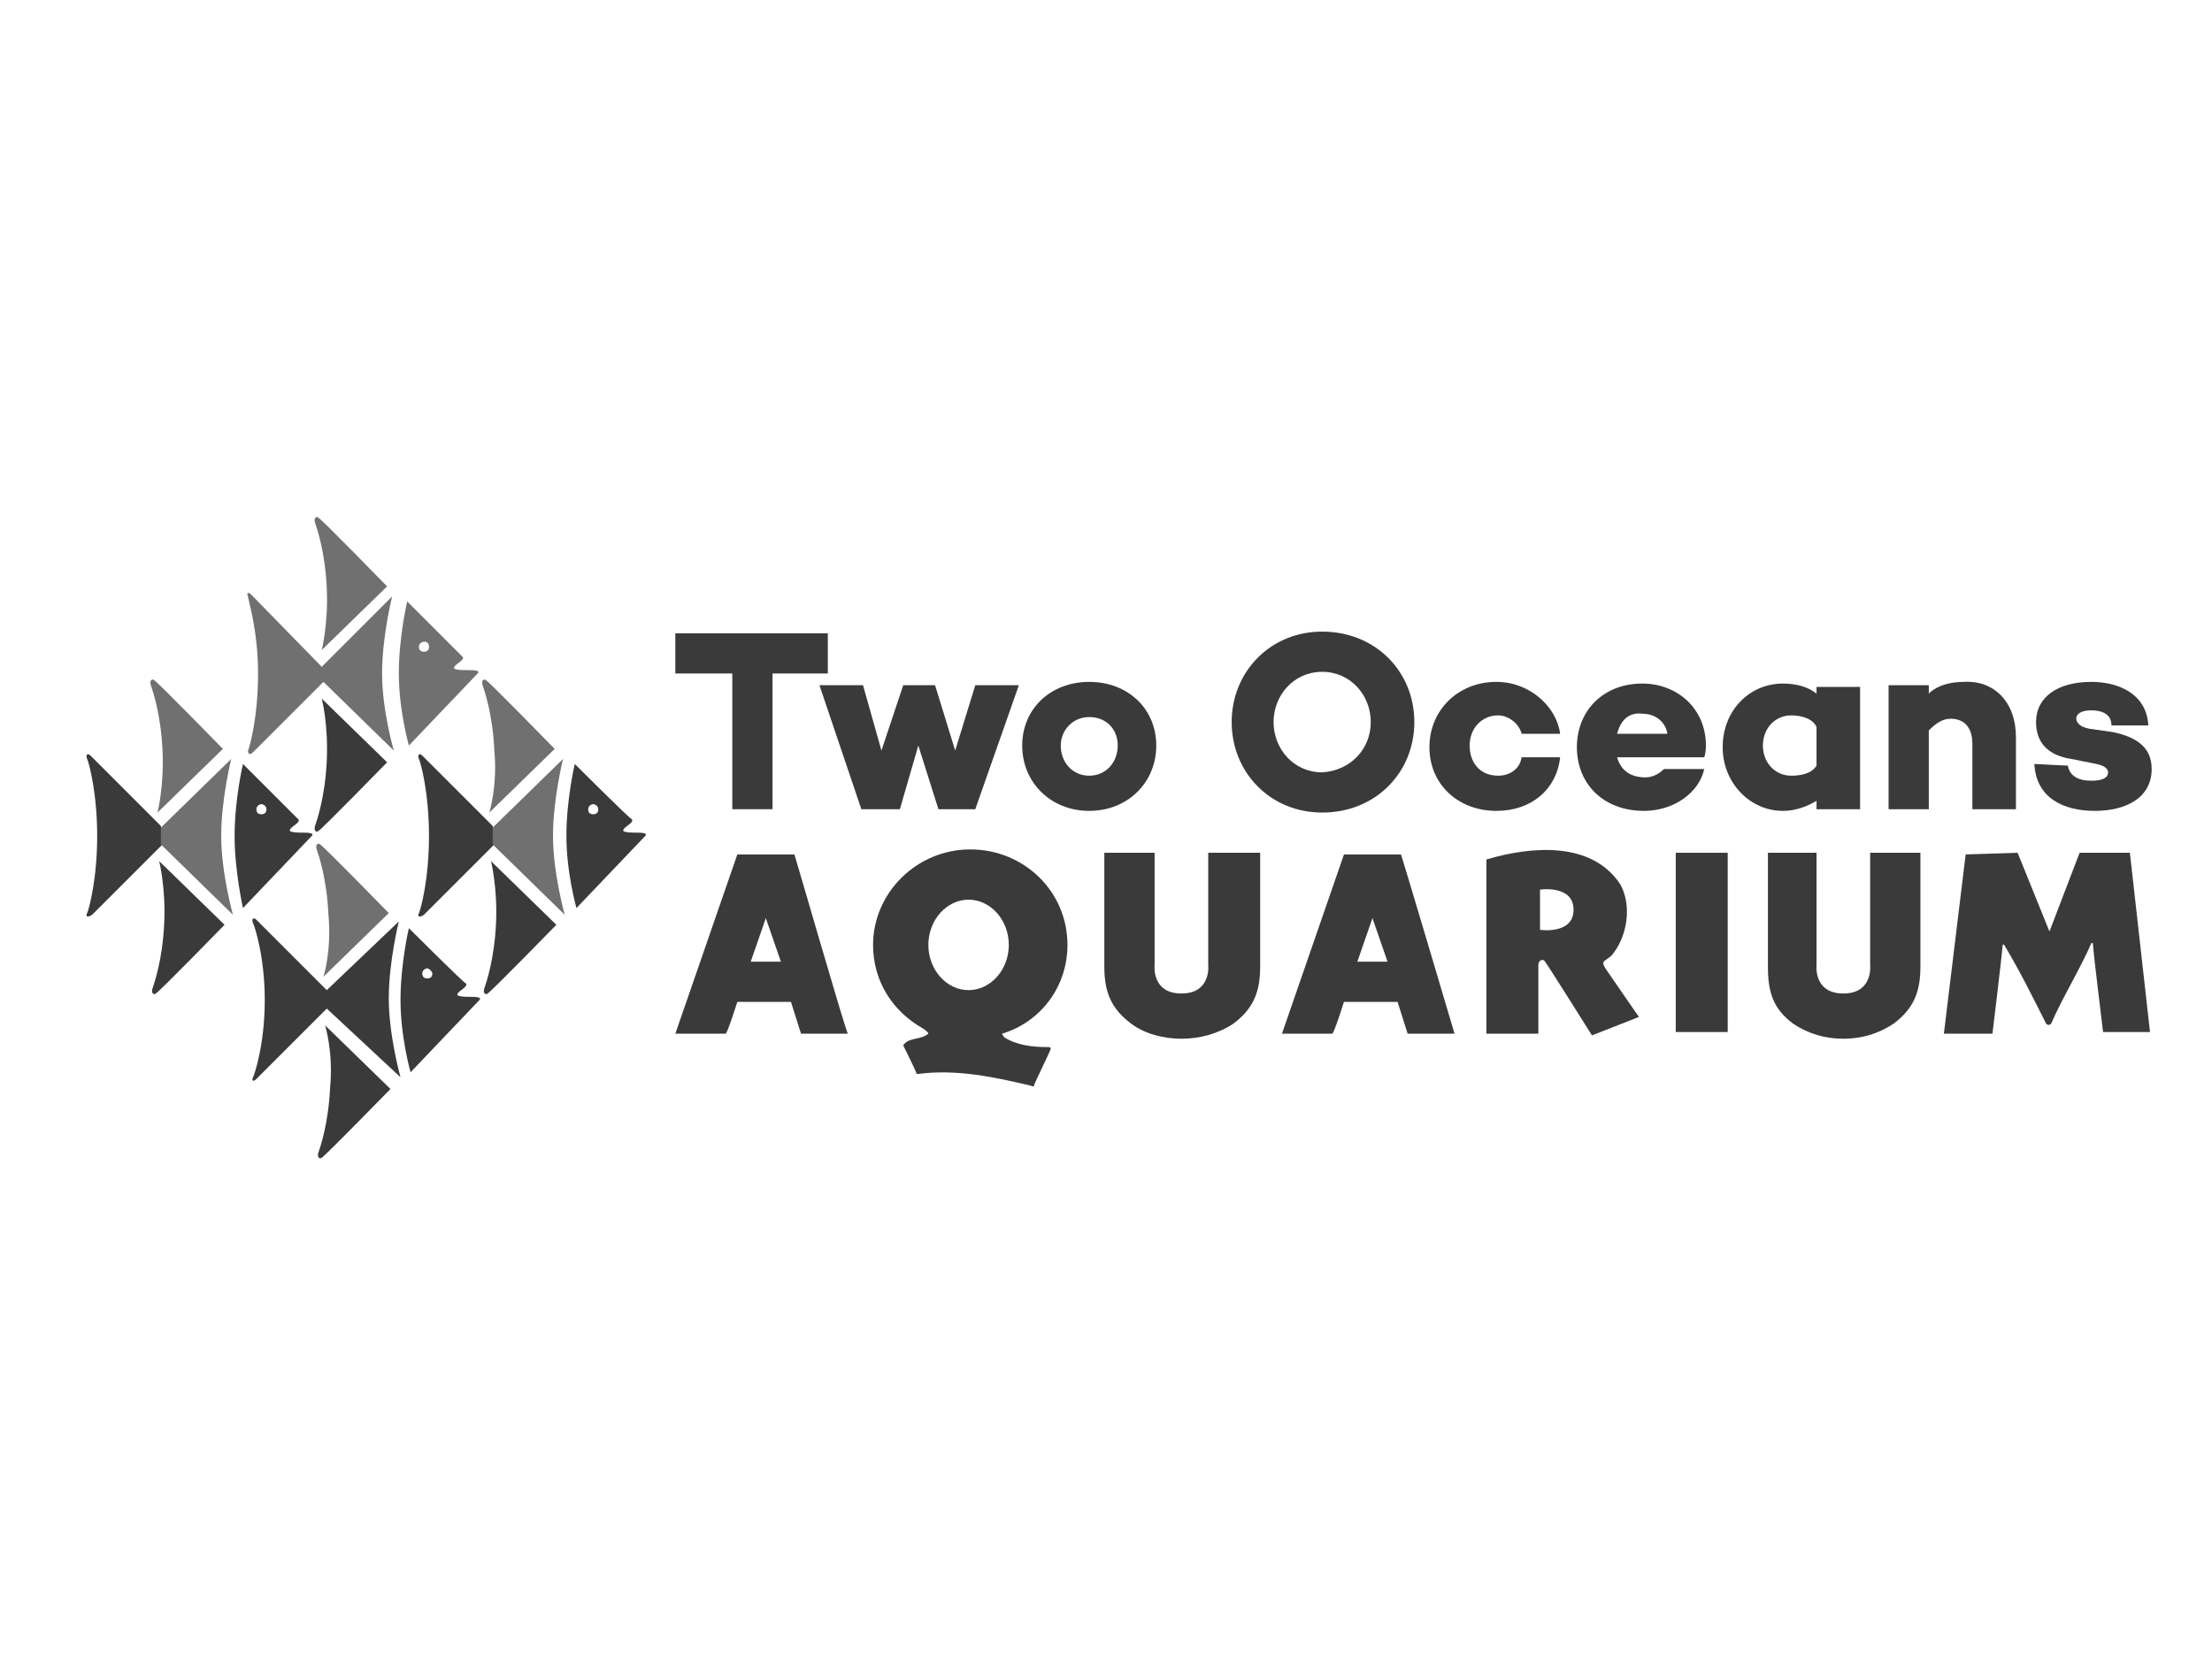 <?xml version="1.0" encoding="utf-8"?>
<!-- Generator: Adobe Illustrator 19.2.1, SVG Export Plug-In . SVG Version: 6.00 Build 0)  -->
<svg preserveAspectRatio="xMidYMin slice" width="90px" height="68px" version="1.1" id="Layer_1" xmlns="http://www.w3.org/2000/svg" xmlns:xlink="http://www.w3.org/1999/xlink" x="0px" y="0px"
	 viewBox="0 0 132 100" style="enable-background:new 0 0 132 100;" xml:space="preserve">
<style type="text/css">
	.st0{fill:#3A3A3A;}
	.st1{clip-path:url(#SVGID_2_);fill:#3A3A3A;}
	.st2{clip-path:url(#SVGID_4_);fill:#3A3A3A;}
	.st3{clip-path:url(#SVGID_6_);fill:#3A3A3A;}
	.st4{clip-path:url(#SVGID_8_);fill:#3A3A3A;}
	.st5{clip-path:url(#SVGID_10_);fill:#3A3A3A;}
	.st6{clip-path:url(#SVGID_12_);fill:#3A3A3A;}
	.st7{clip-path:url(#SVGID_14_);fill:#3A3A3A;}
	.st8{clip-path:url(#SVGID_16_);fill:#3A3A3A;}
	.st9{clip-path:url(#SVGID_18_);fill:#3A3A3A;}
	.st10{clip-path:url(#SVGID_20_);fill:#3A3A3A;}
	.st11{clip-path:url(#SVGID_22_);fill:#3A3A3A;}
	.st12{clip-path:url(#SVGID_24_);fill:#3A3A3A;}
	.st13{clip-path:url(#SVGID_26_);fill:#3A3A3A;}
	.st14{clip-path:url(#SVGID_28_);fill:#3A3A3A;}
	.st15{clip-path:url(#SVGID_30_);fill:#3A3A3A;}
	.st16{clip-path:url(#SVGID_32_);fill:#707070;}
	.st17{clip-path:url(#SVGID_34_);fill:#707070;}
	.st18{clip-path:url(#SVGID_36_);fill:#3A3A3A;}
	.st19{clip-path:url(#SVGID_38_);fill:#707070;}
	.st20{clip-path:url(#SVGID_40_);fill:#3A3A3A;}
	.st21{clip-path:url(#SVGID_42_);fill:#707070;}
	.st22{clip-path:url(#SVGID_44_);fill:#3A3A3A;}
	.st23{clip-path:url(#SVGID_46_);fill:#3A3A3A;}
	.st24{clip-path:url(#SVGID_48_);fill:#707070;}
	.st25{clip-path:url(#SVGID_50_);fill:#3A3A3A;}
	.st26{clip-path:url(#SVGID_52_);fill:#707070;}
	.st27{clip-path:url(#SVGID_54_);fill:#3A3A3A;}
	.st28{clip-path:url(#SVGID_56_);fill:#3A3A3A;}
	.st29{clip-path:url(#SVGID_58_);fill:#707070;}
	.st30{clip-path:url(#SVGID_60_);fill:#3A3A3A;}
	.st31{clip-path:url(#SVGID_62_);fill:#707070;}
	.st32{clip-path:url(#SVGID_64_);fill:#3A3A3A;}
	.st33{clip-path:url(#SVGID_66_);fill:#3A3A3A;}
</style>
<polygon class="st0" points="46.1,40.2 46.1,48.3 43.7,48.3 43.7,40.2 40.3,40.2 40.3,37.8 49.4,37.8 49.4,40.2 "/>
<polygon class="st0" points="58.2,48.3 56,48.3 54.8,44.5 53.7,48.3 51.4,48.3 48.9,40.9 51.5,40.9 52.6,44.8 53.9,40.9 55.8,40.9 
	57,44.8 58.2,40.9 60.8,40.9 "/>
<g>
	<g>
		<defs>
			<rect id="SVGID_1_" x="5.1" y="30.8" width="123.3" height="38.4"/>
		</defs>
		<clipPath id="SVGID_2_">
			<use xlink:href="#SVGID_1_"  style="overflow:visible;"/>
		</clipPath>
		<path class="st1" d="M69,44.5c0,2.2-1.7,3.9-4,3.9c-2.3,0-4-1.7-4-3.9c0-2.2,1.7-3.8,4-3.8C67.3,40.7,69,42.3,69,44.5 M66.7,44.5
			c0-1-0.7-1.7-1.7-1.7c-1,0-1.7,0.8-1.7,1.7c0,1,0.7,1.8,1.7,1.8C66,46.3,66.7,45.5,66.7,44.5"/>
	</g>
	<g>
		<defs>
			<rect id="SVGID_3_" x="5.1" y="30.8" width="123.3" height="38.4"/>
		</defs>
		<clipPath id="SVGID_4_">
			<use xlink:href="#SVGID_3_"  style="overflow:visible;"/>
		</clipPath>
		<path class="st2" d="M84.4,43.1c0,3-2.3,5.4-5.5,5.4c-3.1,0-5.4-2.4-5.4-5.4c0-3,2.3-5.4,5.4-5.4C82.1,37.7,84.4,40.1,84.4,43.1
			 M81.8,43.1c0-1.6-1.2-3-2.9-3c-1.7,0-2.9,1.4-2.9,3c0,1.6,1.2,3,2.9,3C80.6,46,81.8,44.7,81.8,43.1"/>
	</g>
	<g>
		<defs>
			<rect id="SVGID_5_" x="5.1" y="30.8" width="123.3" height="38.4"/>
		</defs>
		<clipPath id="SVGID_6_">
			<use xlink:href="#SVGID_5_"  style="overflow:visible;"/>
		</clipPath>
		<path class="st3" d="M90.8,45.2h2.3c-0.2,1.9-1.7,3.2-3.8,3.2c-2.3,0-4-1.6-4-3.8c0-2.2,1.7-3.9,4-3.9c2,0,3.6,1.5,3.8,3.1h-2.3
			c-0.1-0.5-0.7-1.1-1.4-1.1c-1,0-1.7,0.8-1.7,1.8c0,1,0.6,1.8,1.7,1.8C90.1,46.3,90.7,45.9,90.8,45.2"/>
	</g>
	<g>
		<defs>
			<rect id="SVGID_7_" x="5.1" y="30.8" width="123.3" height="38.4"/>
		</defs>
		<clipPath id="SVGID_8_">
			<use xlink:href="#SVGID_7_"  style="overflow:visible;"/>
		</clipPath>
		<path class="st4" d="M101.7,45.2L101.7,45.2l-5.2,0c0.2,0.7,0.7,1.2,1.7,1.2c0.5,0,0.9-0.3,1.1-0.5h2.4c-0.3,1.4-1.8,2.5-3.6,2.5
			c-2.4,0-4-1.6-4-3.8c0-2.2,1.6-3.8,3.9-3.8c2.1,0,3.8,1.5,3.8,3.7C101.8,44.6,101.8,44.9,101.7,45.2 M96.5,43.8h3
			c-0.1-0.7-0.7-1.2-1.5-1.2C97.2,42.5,96.7,43,96.5,43.8"/>
	</g>
	<g>
		<defs>
			<rect id="SVGID_9_" x="5.1" y="30.8" width="123.3" height="38.4"/>
		</defs>
		<clipPath id="SVGID_10_">
			<use xlink:href="#SVGID_9_"  style="overflow:visible;"/>
		</clipPath>
		<path class="st5" d="M111,48.3h-2.6v-0.5c-0.5,0.3-1.2,0.6-2,0.6c-2,0-3.6-1.7-3.6-3.8c0-2.2,1.6-3.8,3.6-3.8c0.8,0,1.5,0.2,2,0.6
			v-0.4h2.6L111,48.3L111,48.3z M108.4,45.7v-2.3c-0.2-0.5-0.9-0.7-1.5-0.7c-1,0-1.7,0.8-1.7,1.8c0,1,0.7,1.8,1.7,1.8
			C107.4,46.3,108.1,46.2,108.4,45.7"/>
	</g>
	<g>
		<defs>
			<rect id="SVGID_11_" x="5.1" y="30.8" width="123.3" height="38.4"/>
		</defs>
		<clipPath id="SVGID_12_">
			<use xlink:href="#SVGID_11_"  style="overflow:visible;"/>
		</clipPath>
		<path class="st6" d="M120.3,44v4.3h-2.6v-3.9c0-1-0.5-1.5-1.3-1.5c-0.5,0-0.9,0.3-1.3,0.7v4.7h-2.4v-7.4h2.4v0.5
			c0.5-0.5,1.3-0.7,2.1-0.7C119,40.6,120.3,41.9,120.3,44"/>
	</g>
	<g>
		<defs>
			<rect id="SVGID_13_" x="5.1" y="30.8" width="123.3" height="38.4"/>
		</defs>
		<clipPath id="SVGID_14_">
			<use xlink:href="#SVGID_13_"  style="overflow:visible;"/>
		</clipPath>
		<path class="st7" d="M123.4,45.7c0.1,0.6,0.6,0.9,1.4,0.9c0.7,0,1-0.2,1-0.5c0-0.2-0.2-0.4-0.7-0.5l-1.5-0.3
			c-1.3-0.2-2.1-0.9-2.1-2.2c0-1.5,1.3-2.4,3.3-2.4c1.6,0,3.3,0.7,3.4,2.6h-2.2c0-0.7-0.6-0.9-1.2-0.9c-0.6,0-0.9,0.2-0.9,0.5
			c0,0.2,0.2,0.5,0.8,0.6l1.4,0.2c1.4,0.3,2.3,0.9,2.3,2.2c0,1.7-1.5,2.5-3.4,2.5c-1.9,0-3.5-0.8-3.6-2.8L123.4,45.7z"/>
	</g>
	<g>
		<defs>
			<rect id="SVGID_15_" x="5.1" y="30.8" width="123.3" height="38.4"/>
		</defs>
		<clipPath id="SVGID_16_">
			<use xlink:href="#SVGID_15_"  style="overflow:visible;"/>
		</clipPath>
		<path class="st8" d="M91.9,53.1l0,2.4c0,0,2,0.3,2-1.2S91.9,53.1,91.9,53.1 M96.7,52.8c0.7,1.3,0.4,3.1-0.5,4.2
			c-0.4,0.4-0.7,0.3-0.4,0.8l2,2.9L95,61.8c0,0-2.7-4.3-2.8-4.4c-0.1-0.2-0.4-0.1-0.4,0.2v4.1l-3.1,0V51.3
			C91.4,50.5,95,50.2,96.7,52.8"/>
	</g>
	<g>
		<defs>
			<rect id="SVGID_17_" x="5.1" y="30.8" width="123.3" height="38.4"/>
		</defs>
		<clipPath id="SVGID_18_">
			<use xlink:href="#SVGID_17_"  style="overflow:visible;"/>
		</clipPath>
		<path class="st9" d="M110,62c-1.1,0-2.1-0.3-3-0.9c-1.2-0.9-1.5-1.9-1.5-3.4v-6.8h2.9l0,6.7c0,0-0.2,1.7,1.6,1.7
			c1.8,0,1.6-1.7,1.6-1.7l0-6.7h3v6.8c0,1.5-0.4,2.5-1.6,3.4C112.1,61.7,111.1,62,110,62"/>
	</g>
	<g>
		<defs>
			<rect id="SVGID_19_" x="5.1" y="30.8" width="123.3" height="38.4"/>
		</defs>
		<clipPath id="SVGID_20_">
			<use xlink:href="#SVGID_19_"  style="overflow:visible;"/>
		</clipPath>
		<path class="st10" d="M82.8,57.4l-0.9-2.6L81,57.4L82.8,57.4z M86.8,61.7H84l-0.6-1.9h-3.2c0,0-0.6,1.9-0.7,1.9h-3l3.7-10.7h3.4
			C83.6,50.9,86.8,61.7,86.8,61.7"/>
	</g>
	<g>
		<defs>
			<rect id="SVGID_21_" x="5.1" y="30.8" width="123.3" height="38.4"/>
		</defs>
		<clipPath id="SVGID_22_">
			<use xlink:href="#SVGID_21_"  style="overflow:visible;"/>
		</clipPath>
		<path class="st11" d="M46.6,57.4l-0.9-2.6l-0.9,2.6L46.6,57.4z M50.6,61.7h-2.8l-0.6-1.9H44c0,0-0.6,1.9-0.7,1.9h-3l3.7-10.7h3.4
			C47.4,50.9,50.5,61.7,50.6,61.7"/>
	</g>
	<g>
		<defs>
			<rect id="SVGID_23_" x="5.1" y="30.8" width="123.3" height="38.4"/>
		</defs>
		<clipPath id="SVGID_24_">
			<use xlink:href="#SVGID_23_"  style="overflow:visible;"/>
		</clipPath>
		<path class="st12" d="M70.5,62c-1.1,0-2.2-0.3-3-0.9c-1.2-0.9-1.6-1.9-1.6-3.4v-6.8h3l0,6.7c0,0-0.2,1.7,1.6,1.7
			c1.8,0,1.6-1.7,1.6-1.7l0-6.7h3.1v6.8c0,1.5-0.4,2.5-1.6,3.4C72.7,61.7,71.6,62,70.5,62"/>
	</g>
	<g>
		<defs>
			<rect id="SVGID_25_" x="5.1" y="30.8" width="123.3" height="38.4"/>
		</defs>
		<clipPath id="SVGID_26_">
			<use xlink:href="#SVGID_25_"  style="overflow:visible;"/>
		</clipPath>
		<rect x="100" y="50.9" class="st13" width="3.1" height="10.7"/>
	</g>
	<g>
		<defs>
			<rect id="SVGID_27_" x="5.1" y="30.8" width="123.3" height="38.4"/>
		</defs>
		<clipPath id="SVGID_28_">
			<use xlink:href="#SVGID_27_"  style="overflow:visible;"/>
		</clipPath>
		<path class="st14" d="M120.4,50.9l1.9,4.7l1.8-4.7h3l1.2,10.7h-2.8c0,0-0.6-4.9-0.6-5.2c0-0.2-0.1-0.1-0.1-0.1
			c-0.7,1.6-1.7,3.2-2.4,4.8c-0.1,0.1-0.2,0.1-0.3,0c-0.8-1.6-1.6-3.2-2.5-4.7c0,0-0.1-0.1-0.1,0.1c0,0.2-0.6,5.2-0.6,5.2l-2.9,0
			l1.3-10.7L120.4,50.9L120.4,50.9z"/>
	</g>
	<g>
		<defs>
			<rect id="SVGID_29_" x="5.1" y="30.8" width="123.3" height="38.4"/>
		</defs>
		<clipPath id="SVGID_30_">
			<use xlink:href="#SVGID_29_"  style="overflow:visible;"/>
		</clipPath>
		<path class="st15" d="M55.4,56.4c0,1.5,1.1,2.7,2.4,2.7c1.3,0,2.4-1.2,2.4-2.7c0-1.5-1.1-2.7-2.4-2.7
			C56.5,53.7,55.4,54.9,55.4,56.4 M55.1,61.4c-1.8-1-3-2.8-3-5c0-3.1,2.6-5.7,5.8-5.7c3.2,0,5.8,2.5,5.8,5.7c0,2.5-1.6,4.6-3.9,5.3
			c0,0.1,0.1,0.1,0.1,0.2c0.8,0.5,1.7,0.6,2.7,0.6c0,0,0.1,0,0.1,0.1c0,0.1-1,2.1-1,2.2c0,0.1-0.2,0-0.2,0c-2.1-0.5-4.4-1-6.7-0.7
			c0,0-0.1,0-0.1,0c0-0.1-0.8-1.7-0.8-1.7c0.3-0.5,1-0.3,1.5-0.7C55.4,61.6,55.1,61.4,55.1,61.4"/>
	</g>
	<g>
		<defs>
			<rect id="SVGID_31_" x="5.1" y="30.8" width="123.3" height="38.4"/>
		</defs>
		<clipPath id="SVGID_32_">
			<use xlink:href="#SVGID_31_"  style="overflow:visible;"/>
		</clipPath>
		<path class="st16" d="M19.3,40.7c0,0-4,4-4.2,4.2c-0.2,0.2-0.3,0.1-0.3-0.1c0.1-0.2,0.6-2,0.6-4.6v0c0-2.6-0.6-4.4-0.6-4.6
			c-0.1-0.2,0-0.3,0.2-0.1c0.2,0.2,4.2,4.3,4.2,4.3h0l4.2-4.2c0,0-0.6,2.4-0.6,4.6c0,2.2,0.7,4.6,0.7,4.6L19.3,40.7z"/>
	</g>
	<g>
		<defs>
			<rect id="SVGID_33_" x="5.1" y="30.8" width="123.3" height="38.4"/>
		</defs>
		<clipPath id="SVGID_34_">
			<use xlink:href="#SVGID_33_"  style="overflow:visible;"/>
		</clipPath>
		<path class="st17" d="M19.2,38.8l3.9-3.8c0,0-3.9-4-4.1-4.1c-0.1-0.1-0.3,0-0.2,0.3c0.1,0.3,0.6,1.7,0.7,3.9
			C19.6,37.2,19.2,38.8,19.2,38.8"/>
	</g>
	<g>
		<defs>
			<rect id="SVGID_35_" x="5.1" y="30.8" width="123.3" height="38.4"/>
		</defs>
		<clipPath id="SVGID_36_">
			<use xlink:href="#SVGID_35_"  style="overflow:visible;"/>
		</clipPath>
		<path class="st18" d="M19.2,41.7l3.9,3.8c0,0-3.9,4-4.1,4.1c-0.1,0.1-0.3,0-0.2-0.3c0.1-0.3,0.6-1.7,0.7-3.9S19.2,41.7,19.2,41.7"
			/>
	</g>
	<g>
		<defs>
			<rect id="SVGID_37_" x="5.1" y="30.8" width="123.3" height="38.4"/>
		</defs>
		<clipPath id="SVGID_38_">
			<use xlink:href="#SVGID_37_"  style="overflow:visible;"/>
		</clipPath>
		<path class="st19" d="M27.6,39.2c0.2,0.2-0.6,0.5-0.5,0.7C27.2,40,27.7,40,28,40c0.2,0,0.7,0,0.5,0.2c-0.1,0.1-4.1,4.3-4.1,4.3
			s-0.6-2.1-0.6-4.3c0-2.2,0.5-4.3,0.5-4.3S27.4,39,27.6,39.2 M25.3,38.3c-0.1,0-0.3,0.1-0.3,0.3s0.1,0.3,0.3,0.3s0.3-0.1,0.3-0.3
			S25.5,38.3,25.3,38.3"/>
	</g>
	<g>
		<defs>
			<rect id="SVGID_39_" x="5.1" y="30.8" width="123.3" height="38.4"/>
		</defs>
		<clipPath id="SVGID_40_">
			<use xlink:href="#SVGID_39_"  style="overflow:visible;"/>
		</clipPath>
		<path class="st20" d="M9.6,49.3c0,0-4-4-4.2-4.2c-0.2-0.2-0.3,0-0.2,0.2c0.1,0.2,0.6,2,0.6,4.6v0c0,2.6-0.5,4.4-0.6,4.6
			s0,0.3,0.3,0.1c0.2-0.2,4.2-4.2,4.2-4.2L9.6,49.3z"/>
	</g>
	<g>
		<defs>
			<rect id="SVGID_41_" x="5.1" y="30.8" width="123.3" height="38.4"/>
		</defs>
		<clipPath id="SVGID_42_">
			<use xlink:href="#SVGID_41_"  style="overflow:visible;"/>
		</clipPath>
		<path class="st21" d="M9.4,48.5l3.9-3.8c0,0-3.9-4-4.1-4.1c-0.1-0.1-0.3,0-0.2,0.3c0.1,0.3,0.6,1.7,0.7,3.9
			C9.8,46.9,9.4,48.5,9.4,48.5"/>
	</g>
	<g>
		<defs>
			<rect id="SVGID_43_" x="5.1" y="30.8" width="123.3" height="38.4"/>
		</defs>
		<clipPath id="SVGID_44_">
			<use xlink:href="#SVGID_43_"  style="overflow:visible;"/>
		</clipPath>
		<path class="st22" d="M9.5,51.4l3.9,3.8c0,0-3.9,4-4.1,4.1c-0.1,0.1-0.3,0-0.2-0.3c0.1-0.3,0.6-1.7,0.7-3.9
			C9.9,53,9.5,51.4,9.5,51.4"/>
	</g>
	<g>
		<defs>
			<rect id="SVGID_45_" x="5.1" y="30.8" width="123.3" height="38.4"/>
		</defs>
		<clipPath id="SVGID_46_">
			<use xlink:href="#SVGID_45_"  style="overflow:visible;"/>
		</clipPath>
		<path class="st23" d="M17.8,48.9c0.2,0.2-0.6,0.5-0.5,0.7c0.1,0.1,0.6,0.1,0.8,0.1c0.2,0,0.7,0,0.5,0.2c-0.1,0.1-4.1,4.3-4.1,4.3
			S14,52,14,49.9c0-2.2,0.5-4.3,0.5-4.3S17.6,48.7,17.8,48.9 M15.6,48c-0.1,0-0.3,0.1-0.3,0.3s0.1,0.3,0.3,0.3s0.3-0.1,0.3-0.3
			S15.7,48,15.6,48"/>
	</g>
	<g>
		<defs>
			<rect id="SVGID_47_" x="5.1" y="30.8" width="123.3" height="38.4"/>
		</defs>
		<clipPath id="SVGID_48_">
			<use xlink:href="#SVGID_47_"  style="overflow:visible;"/>
		</clipPath>
		<path class="st24" d="M9.6,50.4l4.3,4.2c0,0-0.7-2.5-0.7-4.7c0-2.2,0.6-4.6,0.6-4.6l-4.2,4.1L9.6,50.4z"/>
	</g>
	<g>
		<defs>
			<rect id="SVGID_49_" x="5.1" y="30.8" width="123.3" height="38.4"/>
		</defs>
		<clipPath id="SVGID_50_">
			<use xlink:href="#SVGID_49_"  style="overflow:visible;"/>
		</clipPath>
		<path class="st25" d="M29.4,49.3c0,0-4-4-4.2-4.2c-0.2-0.2-0.3,0-0.2,0.2s0.6,2,0.6,4.6v0c0,2.6-0.5,4.4-0.6,4.6
			c-0.1,0.2,0,0.3,0.3,0.1c0.2-0.2,4.2-4.2,4.2-4.2L29.4,49.3z"/>
	</g>
	<g>
		<defs>
			<rect id="SVGID_51_" x="5.1" y="30.8" width="123.3" height="38.4"/>
		</defs>
		<clipPath id="SVGID_52_">
			<use xlink:href="#SVGID_51_"  style="overflow:visible;"/>
		</clipPath>
		<path class="st26" d="M29.2,48.5l3.9-3.8c0,0-3.9-4-4.1-4.1c-0.1-0.1-0.3,0-0.2,0.3c0.1,0.3,0.6,1.7,0.7,3.9
			C29.7,46.9,29.2,48.5,29.2,48.5"/>
	</g>
	<g>
		<defs>
			<rect id="SVGID_53_" x="5.1" y="30.8" width="123.3" height="38.4"/>
		</defs>
		<clipPath id="SVGID_54_">
			<use xlink:href="#SVGID_53_"  style="overflow:visible;"/>
		</clipPath>
		<path class="st27" d="M29.3,51.4l3.9,3.8c0,0-3.9,4-4.1,4.1c-0.1,0.1-0.3,0-0.2-0.3c0.1-0.3,0.6-1.7,0.7-3.9
			C29.7,53,29.3,51.4,29.3,51.4"/>
	</g>
	<g>
		<defs>
			<rect id="SVGID_55_" x="5.1" y="30.8" width="123.3" height="38.4"/>
		</defs>
		<clipPath id="SVGID_56_">
			<use xlink:href="#SVGID_55_"  style="overflow:visible;"/>
		</clipPath>
		<path class="st28" d="M37.7,48.9c0.2,0.2-0.6,0.5-0.5,0.7c0.1,0.1,0.6,0.1,0.8,0.1c0.2,0,0.7,0,0.5,0.2c-0.1,0.1-4.1,4.3-4.1,4.3
			s-0.6-2.1-0.6-4.3c0-2.2,0.5-4.3,0.5-4.3S37.4,48.7,37.7,48.9 M35.4,48c-0.1,0-0.3,0.1-0.3,0.3s0.1,0.3,0.3,0.3s0.3-0.1,0.3-0.3
			S35.5,48,35.4,48"/>
	</g>
	<g>
		<defs>
			<rect id="SVGID_57_" x="5.1" y="30.8" width="123.3" height="38.4"/>
		</defs>
		<clipPath id="SVGID_58_">
			<use xlink:href="#SVGID_57_"  style="overflow:visible;"/>
		</clipPath>
		<path class="st29" d="M29.4,50.4l4.3,4.2c0,0-0.7-2.5-0.7-4.7c0-2.2,0.6-4.6,0.6-4.6l-4.2,4.1L29.4,50.4z"/>
	</g>
	<g>
		<defs>
			<rect id="SVGID_59_" x="5.1" y="30.8" width="123.3" height="38.4"/>
		</defs>
		<clipPath id="SVGID_60_">
			<use xlink:href="#SVGID_59_"  style="overflow:visible;"/>
		</clipPath>
		<path class="st30" d="M19.5,60.2c0,0-4,4-4.2,4.2c-0.2,0.2-0.3,0.1-0.2-0.1c0.1-0.2,0.7-2,0.7-4.6v0c0-2.6-0.6-4.4-0.7-4.6
			c-0.1-0.2,0-0.4,0.2-0.2c0.2,0.2,4.2,4.2,4.2,4.2l4.3-4.1c0,0-0.6,2.4-0.6,4.6c0,2.2,0.7,4.7,0.7,4.7L19.5,60.2z"/>
	</g>
	<g>
		<defs>
			<rect id="SVGID_61_" x="5.1" y="30.8" width="123.3" height="38.4"/>
		</defs>
		<clipPath id="SVGID_62_">
			<use xlink:href="#SVGID_61_"  style="overflow:visible;"/>
		</clipPath>
		<path class="st31" d="M19.3,58.3l3.9-3.8c0,0-3.9-4-4.1-4.1c-0.1-0.1-0.3,0-0.2,0.3c0.1,0.3,0.6,1.7,0.7,3.9
			C19.8,56.8,19.3,58.3,19.3,58.3"/>
	</g>
	<g>
		<defs>
			<rect id="SVGID_63_" x="5.1" y="30.8" width="123.3" height="38.4"/>
		</defs>
		<clipPath id="SVGID_64_">
			<use xlink:href="#SVGID_63_"  style="overflow:visible;"/>
		</clipPath>
		<path class="st32" d="M19.4,61.2l3.9,3.8c0,0-3.9,4-4.1,4.1c-0.1,0.1-0.3,0-0.2-0.3c0.1-0.3,0.6-1.7,0.7-3.9
			C19.9,62.8,19.4,61.2,19.4,61.2"/>
	</g>
	<g>
		<defs>
			<rect id="SVGID_65_" x="5.1" y="30.8" width="123.3" height="38.4"/>
		</defs>
		<clipPath id="SVGID_66_">
			<use xlink:href="#SVGID_65_"  style="overflow:visible;"/>
		</clipPath>
		<path class="st33" d="M27.8,58.7c0.2,0.2-0.6,0.5-0.5,0.7c0.1,0.1,0.6,0.1,0.8,0.1c0.2,0,0.7,0,0.5,0.2c-0.1,0.1-4.1,4.3-4.1,4.3
			s-0.6-2.1-0.6-4.3c0-2.2,0.5-4.3,0.5-4.3S27.6,58.6,27.8,58.7 M25.5,57.8c-0.1,0-0.3,0.1-0.3,0.3c0,0.2,0.1,0.3,0.3,0.3
			s0.3-0.1,0.3-0.3C25.8,58,25.6,57.8,25.5,57.8"/>
	</g>
</g>
</svg>
